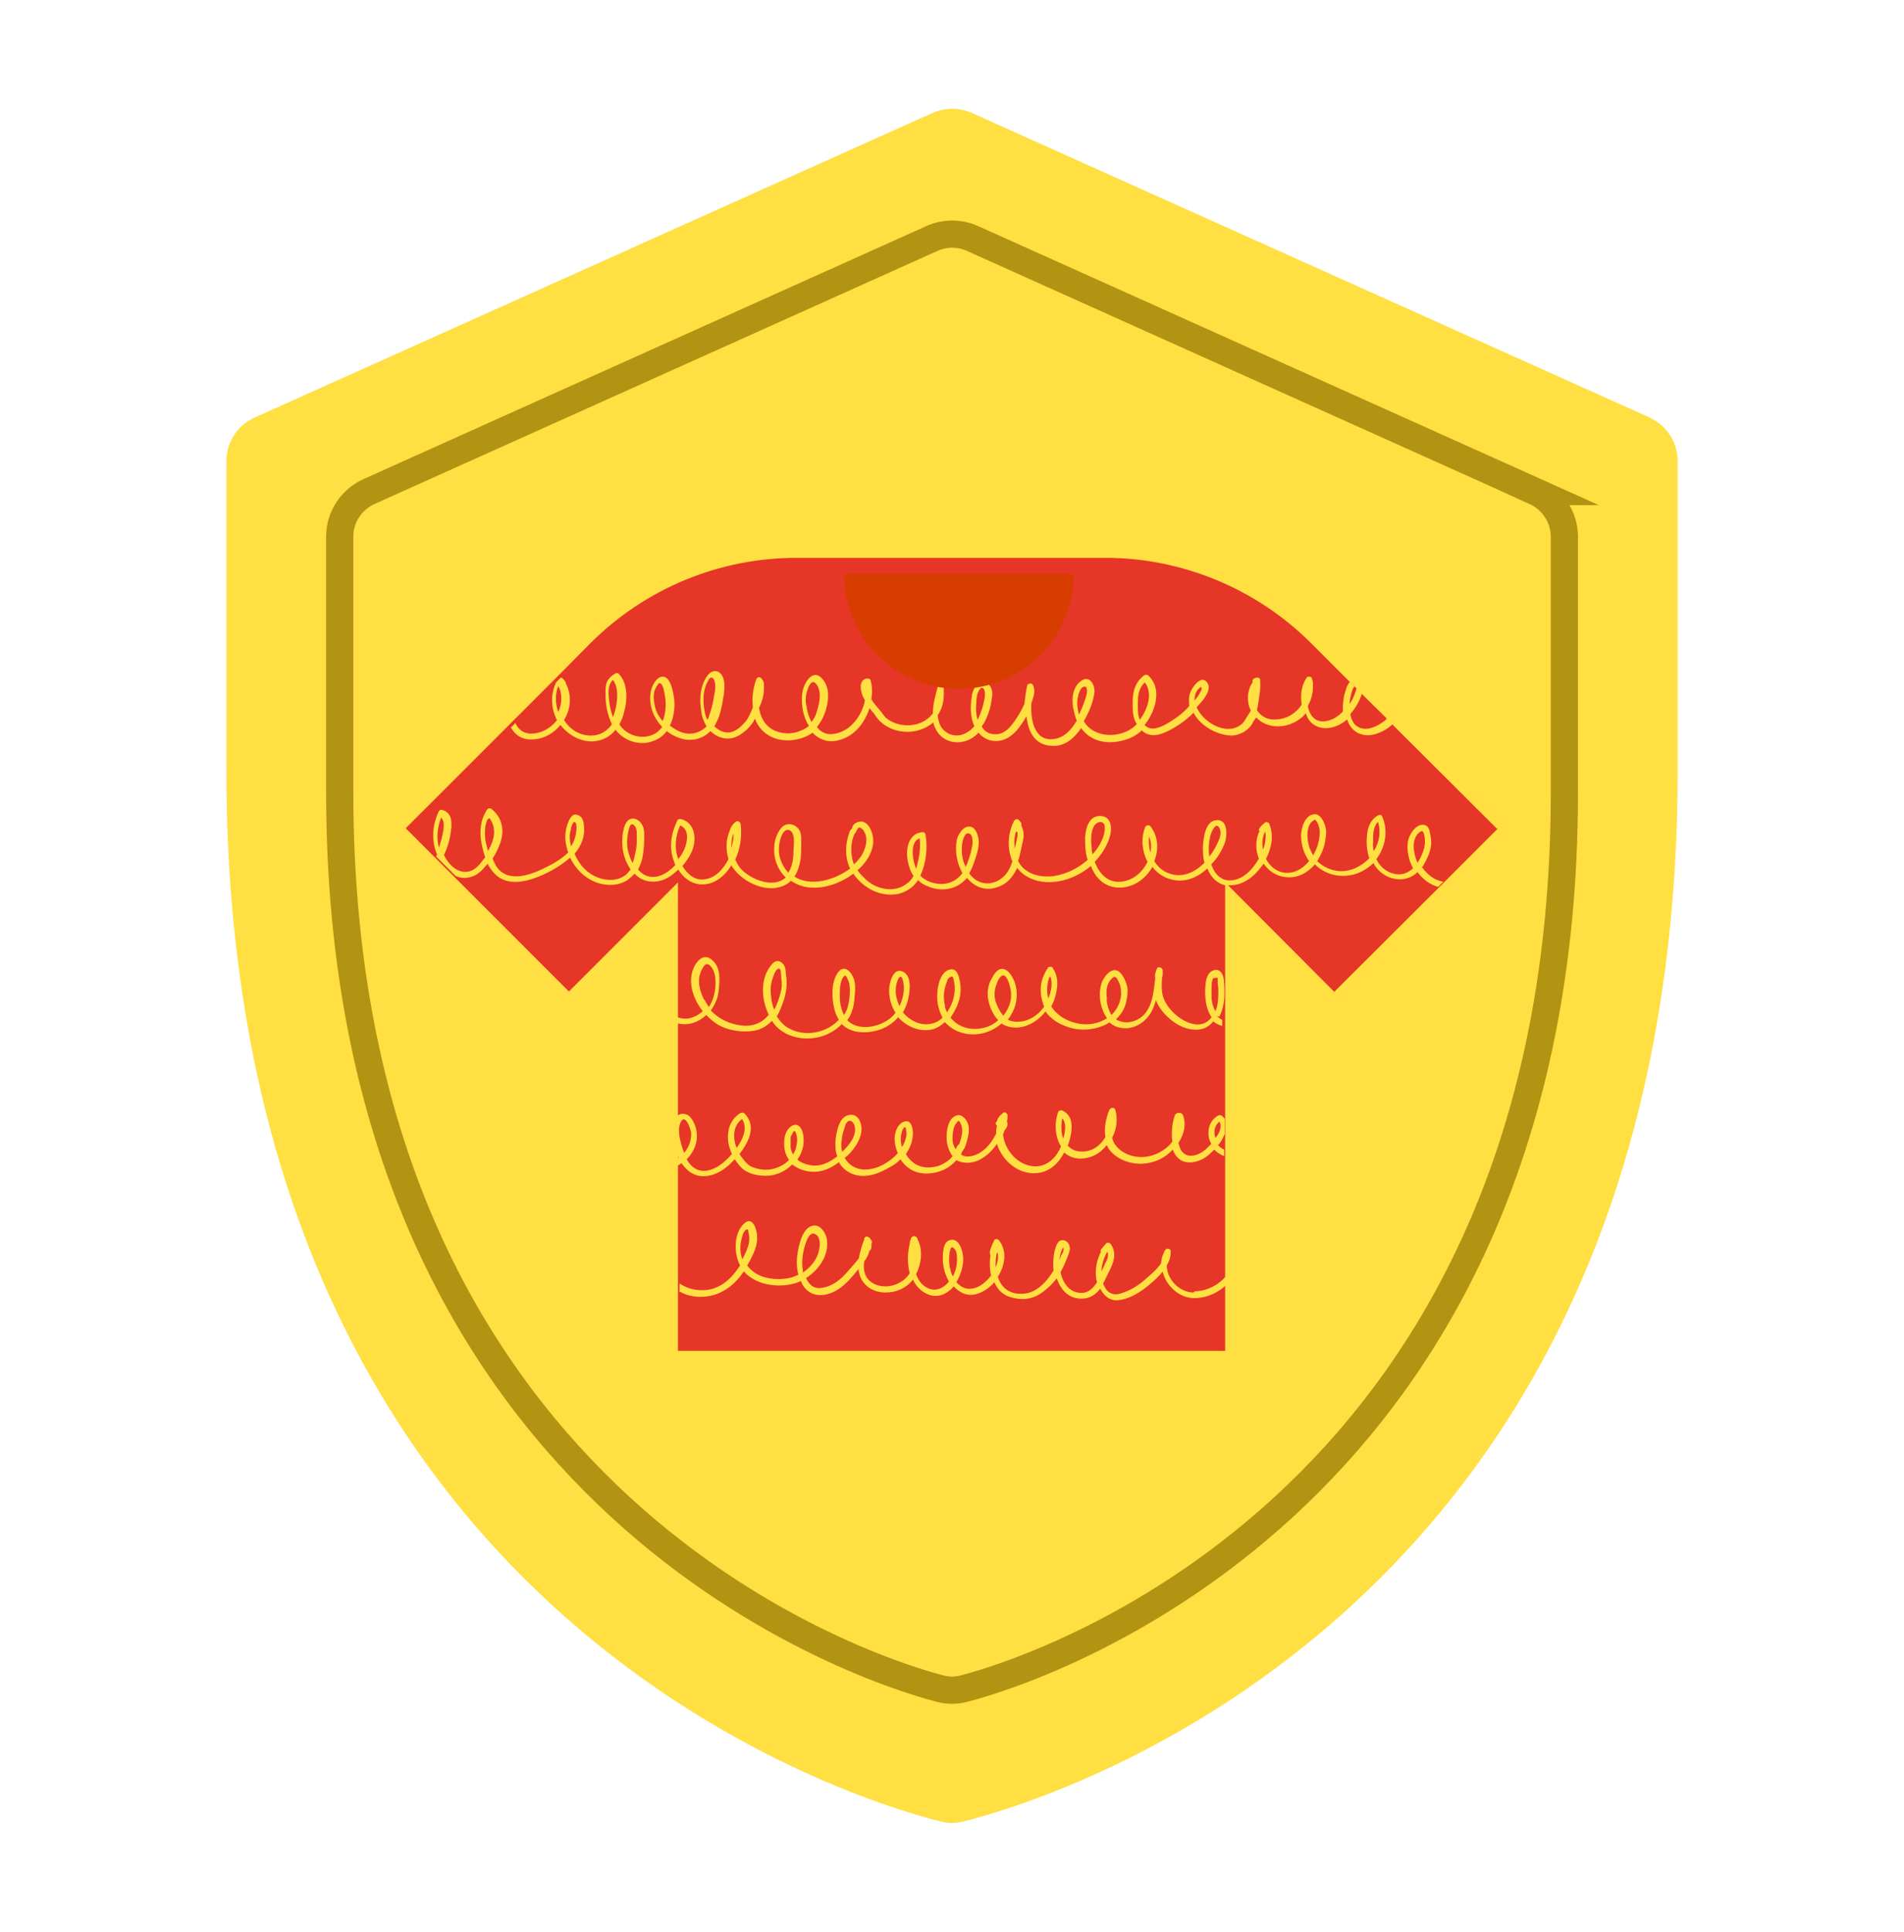 <svg width="70" height="71" viewBox="0 0 70 71" fill="none" xmlns="http://www.w3.org/2000/svg">
<path d="M60.636 15.345C61.275 15.629 61.678 16.256 61.678 16.954V28.349C61.678 59.173 38.829 66.083 35.421 66.947C35.137 67.018 34.853 67.018 34.581 66.947C31.173 66.083 8.324 59.173 8.324 28.349V16.954C8.324 16.256 8.727 15.629 9.366 15.345L34.285 4.151C34.746 3.95 35.267 3.95 35.729 4.151L60.648 15.345H60.636Z" fill="#FFDF42"/>
<path d="M56.437 18.066C57.087 18.361 57.514 19.012 57.514 19.722V29.129C57.514 54.865 38.64 61.231 35.457 62.059C35.15 62.142 34.854 62.142 34.546 62.059C31.363 61.231 12.49 54.865 12.49 29.129V19.722C12.49 19 12.916 18.361 13.567 18.066L34.262 8.765C34.736 8.552 35.28 8.552 35.753 8.765L56.449 18.066H56.437Z" stroke="#B29312" stroke-miterlimit="10"/>
<path d="M55.064 30.454L54.177 31.342L53.893 31.626L52.852 32.667L49.053 36.453L45.208 32.596L45.172 32.56L45.042 32.43V49.647H24.926V32.43L20.915 36.441L14.916 30.442L15.117 30.241L18.667 26.692L18.833 26.526L18.868 26.49L19.318 26.041L20.335 25.023L20.406 24.952L20.442 24.917L20.501 24.857L21.72 23.627C23.731 21.627 26.441 20.503 29.281 20.503H40.64C43.468 20.503 46.19 21.639 48.189 23.627L49.609 25.047L49.633 25.07L49.787 25.212L49.834 25.26L50.059 25.496L50.958 26.384L50.994 26.419L51.124 26.549L51.148 26.585L55.029 30.454H55.064Z" fill="#E63628"/>
<path d="M51.027 26.432L51.004 26.396L50.921 26.479C50.684 26.668 50.294 26.881 49.974 26.739C49.761 26.645 49.678 26.444 49.643 26.242C49.844 26.018 49.998 25.745 50.069 25.485L49.868 25.284C49.868 25.343 49.844 25.414 49.832 25.438C49.785 25.58 49.714 25.734 49.619 25.876C49.619 25.71 49.666 25.532 49.714 25.378C49.714 25.355 49.749 25.272 49.808 25.225L49.655 25.083L49.631 25.059C49.501 25.189 49.465 25.426 49.418 25.556C49.382 25.757 49.359 25.958 49.371 26.148C49.229 26.302 49.051 26.42 48.862 26.479C48.389 26.621 48.152 26.325 48.081 25.947C48.211 25.722 48.282 25.45 48.27 25.177V25.13C48.27 25.047 48.246 24.988 48.235 24.953C48.235 24.893 48.175 24.87 48.14 24.87C48.105 24.87 48.045 24.87 48.033 24.917C47.832 25.213 47.809 25.568 47.856 25.899C47.655 26.207 47.312 26.432 46.898 26.444C46.59 26.467 46.342 26.313 46.211 26.1C46.211 26.041 46.247 25.97 46.247 25.911C46.294 25.615 46.353 25.319 46.33 25.024C46.33 25.024 46.33 25 46.33 24.988C46.33 24.941 46.282 24.905 46.235 24.905C46.117 24.905 46.01 24.976 46.057 25.071C45.833 25.39 45.833 25.805 45.986 26.124C45.951 26.183 45.927 26.219 45.88 26.29C45.785 26.42 45.75 26.55 45.596 26.657C45.04 27.035 44.247 26.538 44.01 26.029C44.01 26.029 44.01 26.006 43.987 25.994C44.01 25.994 44.022 25.958 44.034 25.947C44.2 25.769 44.555 25.39 44.401 25.118C44.188 24.751 43.833 25.248 43.762 25.45C43.703 25.615 43.703 25.793 43.726 25.947C43.561 26.136 43.36 26.313 43.147 26.444C42.898 26.609 42.401 26.941 42.117 26.68C42.117 26.68 42.082 26.657 42.082 26.645C42.224 26.467 42.342 26.254 42.413 26.053C42.567 25.627 42.567 25.166 42.224 24.834C42.188 24.799 42.129 24.787 42.082 24.811C41.762 25.035 41.656 25.367 41.644 25.722C41.644 26.029 41.62 26.349 41.798 26.621C41.774 26.621 41.762 26.657 41.75 26.657C41.242 27.154 40.212 27.154 39.845 26.503C40.035 26.183 40.188 25.816 40.236 25.461C40.271 25.213 40.07 24.787 39.751 25.024C39.431 25.248 39.396 25.674 39.455 26.018C39.49 26.183 39.526 26.337 39.585 26.491C39.585 26.491 39.585 26.515 39.561 26.526C39.396 26.799 39.159 27.082 38.804 27.153C38.035 27.295 37.881 26.491 37.917 25.84C37.999 25.627 38.082 25.39 37.976 25.177C37.928 25.083 37.786 25.118 37.763 25.201C37.727 25.367 37.692 25.591 37.668 25.816C37.668 25.816 37.668 25.84 37.668 25.852C37.597 26.029 37.502 26.195 37.396 26.361C37.218 26.633 36.982 26.988 36.603 26.988C36.355 26.988 36.189 26.881 36.094 26.704C36.307 26.396 36.426 26.006 36.461 25.686C36.497 25.532 36.497 25.319 36.378 25.189C36.343 25.118 36.272 25.083 36.154 25.071C35.988 25.047 35.881 25.166 35.822 25.296C35.763 25.402 35.728 25.532 35.728 25.615C35.668 25.935 35.668 26.361 35.822 26.692C35.728 26.799 35.621 26.893 35.491 26.952C35.124 27.142 34.698 26.976 34.544 26.609C34.509 26.503 34.485 26.396 34.473 26.29C34.639 26.053 34.71 25.757 34.698 25.461V25.319V25.284C34.698 25.26 34.698 25.248 34.675 25.237V25.213C34.651 25.154 34.615 25.13 34.568 25.13C34.568 25.13 34.473 25.154 34.473 25.213C34.473 25.213 34.473 25.237 34.473 25.248C34.391 25.556 34.296 25.887 34.296 26.219C34.189 26.361 34.059 26.467 33.882 26.55C33.444 26.751 32.876 26.668 32.533 26.349C32.533 26.349 32.533 26.325 32.509 26.313C32.379 26.124 32.213 25.958 32.083 25.781C32.083 25.757 32.048 25.733 32.036 25.698C32.071 25.461 32.071 25.237 32.012 25.024C32.012 24.964 31.941 24.929 31.894 24.941H31.835C31.562 25.035 31.634 25.402 31.728 25.603C31.752 25.651 31.776 25.698 31.799 25.745C31.716 26.16 31.48 26.55 31.137 26.787C30.876 26.952 30.486 27.082 30.202 26.881C30.131 26.834 30.083 26.787 30.036 26.716C30.154 26.574 30.249 26.408 30.32 26.219C30.462 25.828 30.545 25.296 30.225 24.941C29.906 24.574 29.598 25.047 29.527 25.331C29.421 25.733 29.492 26.29 29.74 26.68C29.444 26.917 29.018 27.023 28.628 26.905C28.178 26.787 27.965 26.408 27.906 26.018C27.906 25.994 27.906 25.982 27.93 25.97C28.024 25.769 28.072 25.58 28.084 25.367C28.084 25.177 28.119 25.071 27.989 24.929C27.953 24.893 27.93 24.893 27.894 24.893C27.859 24.893 27.811 24.929 27.8 24.976C27.693 25.272 27.634 25.651 27.681 25.994C27.599 26.195 27.527 26.384 27.386 26.55C27.244 26.704 27.066 26.881 26.829 26.917C26.616 26.952 26.403 26.834 26.261 26.692C26.297 26.657 26.309 26.597 26.332 26.562C26.498 26.254 26.545 25.911 26.605 25.568C26.64 25.319 26.699 24.811 26.38 24.68C26.084 24.586 25.907 24.964 25.835 25.166C25.705 25.52 25.741 25.911 25.8 26.266C25.835 26.42 25.895 26.562 25.977 26.692C25.942 26.739 25.883 26.787 25.824 26.822C25.575 26.988 25.256 27.012 24.972 26.881C24.853 26.822 24.735 26.751 24.628 26.668C24.794 26.325 24.83 25.923 24.77 25.58C24.735 25.379 24.64 24.846 24.345 24.87C24.096 24.893 23.942 25.272 23.919 25.461C23.848 25.923 24.025 26.384 24.345 26.716C24.297 26.787 24.238 26.846 24.167 26.905C23.729 27.236 23.043 27.071 22.771 26.621C22.842 26.491 22.901 26.361 22.936 26.207C23.067 25.757 23.102 25.13 22.747 24.763C22.712 24.728 22.652 24.728 22.605 24.763C22.487 24.834 22.38 24.929 22.321 25.047C22.25 25.201 22.262 25.379 22.262 25.544C22.262 25.911 22.333 26.266 22.487 26.597C22.487 26.597 22.487 26.621 22.487 26.633C22.321 26.869 22.061 27.035 21.73 27.035C21.292 27.035 20.949 26.799 20.736 26.467C20.984 26.065 21.031 25.556 20.807 25.13C20.807 25.059 20.736 24.988 20.688 24.941C20.665 24.917 20.653 24.905 20.617 24.905L20.558 24.964L20.523 25L20.452 25.071C20.239 25.497 20.25 25.982 20.452 26.42C20.452 26.444 20.475 26.455 20.487 26.455C20.262 26.751 19.931 26.952 19.541 26.964C19.233 26.964 19.055 26.81 18.949 26.574L18.783 26.739C18.937 27.012 19.186 27.189 19.541 27.177C19.978 27.177 20.357 26.952 20.605 26.645C20.889 27.012 21.339 27.272 21.812 27.248C22.155 27.224 22.439 27.071 22.629 26.822C22.948 27.236 23.528 27.437 24.049 27.224C24.25 27.142 24.404 27.023 24.51 26.869C24.546 26.905 24.605 26.929 24.64 26.964C24.936 27.142 25.256 27.248 25.599 27.165C25.812 27.118 25.977 27.012 26.119 26.869C26.415 27.165 26.877 27.26 27.267 26.964C27.409 26.869 27.551 26.739 27.646 26.597C27.693 26.538 27.729 26.479 27.752 26.408C27.871 26.727 28.107 27 28.474 27.13C28.829 27.26 29.231 27.224 29.575 27.094C29.681 27.047 29.788 27 29.87 26.929C30.083 27.153 30.379 27.295 30.758 27.224C31.373 27.106 31.787 26.597 31.965 26.029C32.036 26.112 32.107 26.195 32.166 26.266C32.166 26.266 32.166 26.302 32.19 26.313C32.556 26.858 33.337 27.047 33.953 26.775C34.095 26.716 34.213 26.633 34.319 26.55C34.319 26.621 34.355 26.704 34.391 26.775C34.556 27.13 34.923 27.331 35.337 27.272C35.597 27.236 35.81 27.106 35.976 26.929C36.071 27.047 36.213 27.154 36.378 27.201C36.875 27.343 37.266 27.035 37.526 26.657C37.597 26.562 37.668 26.444 37.739 26.325C37.798 26.881 38.035 27.402 38.698 27.414C39.159 27.438 39.502 27.118 39.739 26.775C39.739 26.775 39.739 26.775 39.739 26.751C39.834 26.869 39.928 26.988 40.07 27.071C40.496 27.355 41.052 27.319 41.514 27.142C41.679 27.071 41.845 26.976 41.975 26.846C42.295 27.142 42.685 27.012 43.052 26.81C43.36 26.645 43.632 26.444 43.88 26.195C44.105 26.633 44.638 26.964 45.135 27.023C45.347 27.059 45.549 27 45.726 26.905C45.821 26.846 45.904 26.775 45.975 26.692C46.046 26.609 46.069 26.515 46.129 26.444C46.152 26.408 46.164 26.396 46.188 26.372C46.353 26.55 46.59 26.668 46.874 26.692C47.335 26.727 47.738 26.526 48.01 26.219C48.105 26.538 48.353 26.751 48.72 26.763C49.016 26.763 49.288 26.645 49.524 26.444C49.548 26.491 49.56 26.538 49.584 26.585C49.761 26.952 50.14 27.094 50.542 26.988C50.826 26.905 51.039 26.775 51.228 26.585L51.098 26.455L51.027 26.432ZM20.523 25.213C20.688 25.509 20.665 25.864 20.523 26.171C20.416 25.864 20.404 25.509 20.523 25.213ZM22.534 26.361C22.463 26.16 22.416 25.958 22.392 25.745C22.369 25.485 22.333 25.189 22.534 24.988C22.759 25.284 22.7 25.769 22.617 26.112C22.593 26.195 22.57 26.278 22.534 26.349V26.361ZM24.356 26.491C24.203 26.325 24.096 26.112 24.061 25.876C24.025 25.686 24.013 25.485 24.096 25.308C24.12 25.272 24.132 25.225 24.167 25.189C24.214 25.118 24.226 25.083 24.297 25.13C24.392 25.201 24.416 25.438 24.439 25.532C24.498 25.828 24.486 26.195 24.368 26.491H24.356ZM26.013 26.467C25.918 26.302 25.895 26.1 25.871 25.911C25.847 25.615 25.871 25.308 26.025 25.035C26.049 25 26.072 24.929 26.108 24.917C26.261 24.846 26.285 25.106 26.297 25.166C26.297 25.284 26.297 25.39 26.261 25.52C26.226 25.757 26.179 26.006 26.096 26.23C26.072 26.313 26.049 26.396 26.001 26.467H26.013ZM29.646 25.958C29.61 25.769 29.61 25.568 29.681 25.378C29.717 25.248 29.835 24.941 30.001 25.13C30.249 25.426 30.107 25.935 30.001 26.242C29.965 26.349 29.906 26.444 29.835 26.538C29.74 26.361 29.669 26.148 29.657 25.97L29.646 25.958ZM35.893 25.864C35.893 25.698 35.917 25.461 36.023 25.331C36.094 25.237 36.165 25.284 36.189 25.367C36.224 25.473 36.213 25.603 36.189 25.71C36.142 25.947 36.071 26.207 35.941 26.455C35.881 26.254 35.87 26.029 35.893 25.864ZM39.632 25.639C39.632 25.532 39.715 25.26 39.857 25.237C39.928 25.237 39.94 25.237 39.952 25.319C39.987 25.414 39.952 25.52 39.928 25.603C39.857 25.828 39.774 26.053 39.668 26.266C39.609 26.053 39.585 25.84 39.62 25.639H39.632ZM41.833 25.84C41.833 25.556 41.869 25.272 42.093 25.083C42.389 25.485 42.2 26.053 41.904 26.455C41.821 26.266 41.833 26.053 41.833 25.84ZM44.093 25.284C44.164 25.237 44.176 25.237 44.176 25.319C44.176 25.367 44.141 25.414 44.117 25.461C44.07 25.556 43.999 25.651 43.916 25.745C43.916 25.58 43.963 25.39 44.093 25.296V25.284Z" fill="#FFDF42"/>
<path d="M52.246 31.922C52.376 31.756 52.471 31.555 52.542 31.366C52.636 31.117 52.636 30.893 52.577 30.632C52.554 30.514 52.53 30.372 52.388 30.325C52.069 30.23 51.796 30.692 51.761 30.928C51.714 31.248 51.785 31.614 51.95 31.91C51.891 31.97 51.82 32.017 51.737 32.064C51.441 32.206 51.098 32.123 50.85 31.91C50.743 31.816 50.66 31.697 50.601 31.579C50.933 31.129 51.051 30.538 50.814 30.005C50.791 29.946 50.72 29.934 50.66 29.97C50.294 30.183 50.246 30.585 50.246 30.964C50.246 31.165 50.282 31.366 50.341 31.544C50.057 31.839 49.655 32.041 49.241 32.017C48.921 31.993 48.637 31.851 48.424 31.65C48.59 31.39 48.708 31.094 48.732 30.822C48.767 30.644 48.767 30.455 48.696 30.289C48.649 30.147 48.519 29.922 48.341 29.922C47.974 29.946 47.844 30.408 47.833 30.692C47.833 31.058 47.939 31.378 48.128 31.65C48.01 31.792 47.868 31.91 47.702 31.993C47.194 32.23 46.744 31.958 46.543 31.567C46.744 31.177 46.839 30.739 46.673 30.301C46.673 30.266 46.637 30.242 46.614 30.23C46.578 30.206 46.519 30.206 46.483 30.254C46.413 30.313 46.353 30.36 46.306 30.443C46.271 30.479 46.271 30.514 46.306 30.538C46.152 30.857 46.152 31.236 46.282 31.555C46.105 31.863 45.845 32.194 45.478 32.313C44.981 32.478 44.673 32.182 44.531 31.768C44.756 31.544 44.922 31.26 45.028 30.987C45.123 30.727 45.158 30.076 44.697 30.147C44.306 30.195 44.247 30.81 44.224 31.106C44.224 31.295 44.224 31.508 44.283 31.709C43.975 32.017 43.584 32.23 43.147 32.147C42.839 32.088 42.591 31.91 42.437 31.65C42.602 31.236 42.591 30.763 42.307 30.384C42.248 30.301 42.141 30.313 42.094 30.419C41.94 30.822 41.987 31.295 42.188 31.674C42.035 32.005 41.751 32.277 41.395 32.372C40.792 32.538 40.425 32.147 40.248 31.674C40.496 31.413 40.685 31.117 40.792 30.786C40.887 30.502 40.887 30.029 40.496 29.993C40.047 29.946 39.916 30.419 39.893 30.774C39.893 31.023 39.893 31.319 39.987 31.603C39.644 31.91 39.206 32.123 38.769 32.194C38.319 32.265 37.775 32.159 37.503 31.768C37.479 31.733 37.455 31.686 37.432 31.65C37.432 31.626 37.432 31.614 37.455 31.579C37.514 31.342 37.574 31.082 37.621 30.834C37.656 30.668 37.621 30.502 37.55 30.337C37.55 30.313 37.55 30.289 37.55 30.254C37.514 30.206 37.491 30.171 37.455 30.135C37.455 30.135 37.432 30.135 37.432 30.112H37.349C37.349 30.112 37.313 30.135 37.301 30.147C37.278 30.171 37.266 30.183 37.266 30.206C37.041 30.656 37.029 31.2 37.219 31.662C37.183 31.792 37.124 31.91 37.053 32.029C36.899 32.277 36.615 32.467 36.307 32.467C36.012 32.467 35.799 32.324 35.633 32.1C35.739 31.922 35.81 31.709 35.882 31.484C35.953 31.271 36 31.058 35.976 30.845C35.953 30.68 35.87 30.419 35.68 30.384C35.526 30.348 35.385 30.467 35.313 30.585C35.172 30.751 35.148 30.976 35.148 31.2C35.148 31.496 35.231 31.828 35.385 32.088C35.219 32.313 34.97 32.478 34.627 32.49C34.343 32.49 34.036 32.395 33.834 32.182C34.059 31.721 34.107 31.129 34.024 30.668C34.024 30.621 33.965 30.573 33.917 30.585C33.42 30.621 33.302 31.153 33.361 31.567C33.397 31.792 33.456 32.005 33.586 32.194C33.527 32.301 33.444 32.407 33.337 32.478C32.852 32.857 32.13 32.668 31.752 32.242C31.657 32.159 31.586 32.076 31.527 31.981C31.574 31.946 31.622 31.887 31.669 31.851C31.906 31.603 32.095 31.271 32.107 30.916C32.107 30.668 31.977 30.23 31.681 30.195C31.563 30.195 31.444 30.23 31.373 30.325C31.338 30.36 31.338 30.419 31.326 30.443C31.29 30.502 31.243 30.502 31.231 30.585C31.101 30.928 31.066 31.319 31.16 31.674C31.184 31.756 31.208 31.839 31.255 31.922C30.663 32.36 29.788 32.597 29.208 32.218C29.326 32.041 29.397 31.804 29.433 31.591C29.456 31.413 29.456 31.224 29.456 31.047C29.456 30.881 29.48 30.68 29.397 30.526C29.255 30.277 28.924 30.195 28.723 30.431C28.533 30.656 28.451 30.964 28.462 31.259C28.462 31.638 28.628 32.005 28.888 32.253C28.451 32.644 27.705 32.36 27.326 32.017C27.196 31.91 27.102 31.756 27.031 31.591C27.22 31.189 27.279 30.751 27.232 30.301C27.232 30.206 27.102 30.135 27.031 30.218C26.983 30.254 26.853 30.396 26.841 30.502C26.688 30.822 26.676 31.224 26.782 31.579C26.593 31.946 26.285 32.301 25.847 32.324C25.504 32.348 25.256 32.1 25.09 31.828C25.126 31.792 25.149 31.745 25.185 31.709C25.41 31.413 25.563 31.106 25.528 30.727C25.504 30.431 25.339 30.171 25.019 30.1C24.984 30.1 24.924 30.1 24.901 30.159C24.664 30.644 24.581 31.189 24.794 31.697C24.794 31.733 24.818 31.756 24.83 31.792C24.534 32.1 24.155 32.336 23.753 32.182C23.635 32.135 23.54 32.052 23.457 31.958C23.552 31.792 23.611 31.603 23.635 31.425C23.67 31.236 23.682 31.047 23.682 30.857C23.682 30.668 23.706 30.467 23.599 30.301C23.481 30.088 23.197 29.993 23.043 30.206C22.901 30.396 22.877 30.739 22.877 30.964C22.877 31.319 22.984 31.662 23.185 31.958C23.15 32.005 23.102 32.052 23.067 32.1C22.854 32.313 22.546 32.372 22.25 32.324C21.718 32.242 21.316 31.851 21.126 31.378C21.363 31.094 21.517 30.751 21.469 30.36C21.469 30.254 21.434 30.124 21.375 30.041C21.292 29.958 21.15 29.899 21.055 29.97C20.937 30.064 20.866 30.266 20.83 30.396C20.783 30.573 20.771 30.763 20.795 30.952C20.819 31.082 20.842 31.212 20.89 31.331C20.688 31.532 20.428 31.697 20.168 31.828C19.612 32.123 18.677 32.514 18.239 31.828C18.192 31.733 18.144 31.65 18.109 31.555C18.203 31.413 18.274 31.271 18.334 31.129C18.558 30.632 18.523 30.112 18.085 29.745C18.061 29.709 18.026 29.709 17.991 29.709C17.955 29.709 17.919 29.733 17.908 29.757C17.884 29.792 17.872 29.804 17.86 29.84L17.837 29.875C17.671 30.183 17.636 30.526 17.683 30.881C17.718 31.082 17.766 31.307 17.837 31.508C17.837 31.532 17.801 31.544 17.789 31.567C17.659 31.745 17.505 31.946 17.281 32.017C16.855 32.147 16.5 31.792 16.322 31.425C16.464 31.129 16.547 30.822 16.582 30.514C16.618 30.206 16.618 29.875 16.263 29.769C16.216 29.745 16.157 29.769 16.133 29.816C15.896 30.313 15.849 30.881 16.062 31.39C16.062 31.39 16.062 31.413 16.062 31.425C16.062 31.449 16.038 31.461 16.026 31.473L16.748 32.194C16.902 32.265 17.079 32.289 17.269 32.242C17.553 32.182 17.718 31.993 17.896 31.78C17.919 31.78 17.931 31.745 17.931 31.745C17.967 31.839 18.026 31.91 18.085 31.993C18.618 32.715 19.576 32.36 20.239 32.017C20.475 31.887 20.736 31.721 20.96 31.52C21.174 31.97 21.564 32.348 22.073 32.478C22.404 32.561 22.771 32.538 23.067 32.348C23.161 32.277 23.256 32.194 23.327 32.111C23.552 32.348 23.86 32.455 24.215 32.384C24.487 32.336 24.735 32.159 24.936 31.958C25.114 32.242 25.374 32.467 25.729 32.502C26.238 32.549 26.64 32.206 26.889 31.804C26.924 31.875 26.983 31.946 27.031 32.005C27.457 32.502 28.297 32.857 28.912 32.502C28.971 32.467 29.03 32.419 29.078 32.372C29.22 32.467 29.373 32.538 29.551 32.585C30.178 32.727 30.864 32.49 31.373 32.111C31.74 32.656 32.414 32.999 33.065 32.845C33.361 32.762 33.598 32.585 33.752 32.348C33.846 32.443 33.965 32.526 34.107 32.573C34.473 32.739 34.935 32.727 35.266 32.514C35.385 32.443 35.479 32.348 35.55 32.265C35.822 32.597 36.225 32.774 36.698 32.597C37.041 32.478 37.254 32.206 37.396 31.898C37.633 32.218 38.035 32.395 38.449 32.419C39.029 32.455 39.644 32.218 40.106 31.828C40.271 32.254 40.579 32.585 41.076 32.62C41.632 32.656 42.105 32.325 42.366 31.863C42.543 32.088 42.78 32.253 43.064 32.324C43.561 32.455 44.022 32.254 44.389 31.922C44.508 32.218 44.721 32.467 45.052 32.538C45.052 32.538 45.06 32.538 45.075 32.538C45.075 32.538 45.111 32.538 45.135 32.538H45.217C45.703 32.538 46.093 32.23 46.365 31.863C46.401 31.828 46.424 31.78 46.46 31.745C46.614 31.97 46.85 32.159 47.146 32.218C47.631 32.325 48.045 32.111 48.341 31.768C48.649 32.076 49.11 32.254 49.619 32.171C49.962 32.123 50.258 31.946 50.495 31.721C50.542 31.816 50.601 31.898 50.684 31.981C50.944 32.254 51.37 32.395 51.737 32.277C51.891 32.23 52.009 32.159 52.116 32.052C52.305 32.313 52.566 32.514 52.873 32.597L53.062 32.407C52.755 32.36 52.483 32.159 52.293 31.887L52.246 31.922ZM16.133 31.141C16.038 30.774 16.085 30.396 16.216 30.053C16.405 30.206 16.275 30.621 16.239 30.822C16.204 30.916 16.18 31.035 16.145 31.129L16.133 31.141ZM17.943 31.283C17.908 31.153 17.872 31.023 17.849 30.905C17.813 30.632 17.813 30.372 17.919 30.124C17.943 30.1 17.967 30.088 17.991 30.064C18.215 30.36 18.215 30.727 18.038 31.094C18.002 31.153 17.967 31.224 17.943 31.283ZM20.984 30.455C21.008 30.384 21.079 30.124 21.162 30.242C21.209 30.313 21.197 30.479 21.185 30.561C21.162 30.774 21.091 30.952 20.996 31.106C20.937 30.893 20.925 30.668 20.996 30.455H20.984ZM23.256 31.721C23.221 31.638 23.173 31.555 23.15 31.473C23.055 31.224 23.031 30.952 23.079 30.68C23.102 30.561 23.149 30.147 23.327 30.348C23.433 30.467 23.41 30.656 23.41 30.798C23.41 30.964 23.41 31.118 23.374 31.271C23.339 31.425 23.315 31.579 23.256 31.721ZM24.936 31.579C24.782 31.165 24.83 30.727 25.007 30.337C25.398 30.49 25.256 31.07 25.09 31.354C25.055 31.425 24.995 31.496 24.936 31.579ZM26.889 31.177C26.889 30.987 26.889 30.798 26.971 30.632C26.971 30.81 26.936 30.999 26.889 31.177ZM28.983 32.076C28.912 31.993 28.841 31.91 28.782 31.792C28.675 31.591 28.616 31.366 28.64 31.141C28.64 30.976 28.746 30.467 28.983 30.502C29.255 30.538 29.184 31.082 29.172 31.259C29.172 31.544 29.137 31.828 28.983 32.076ZM31.326 31.52C31.279 31.259 31.29 30.94 31.397 30.692C31.421 30.632 31.468 30.597 31.492 30.526C31.539 30.431 31.586 30.36 31.693 30.467C31.764 30.514 31.787 30.609 31.823 30.68C31.906 30.952 31.799 31.236 31.657 31.473C31.586 31.567 31.503 31.674 31.397 31.768C31.361 31.686 31.338 31.603 31.326 31.52ZM33.728 31.745C33.728 31.804 33.692 31.863 33.681 31.934C33.539 31.591 33.444 30.94 33.811 30.81C33.846 31.117 33.811 31.437 33.728 31.745ZM35.373 31.011C35.396 30.893 35.456 30.585 35.621 30.632C35.799 30.68 35.763 31.035 35.728 31.165C35.68 31.39 35.609 31.65 35.503 31.863C35.373 31.603 35.337 31.307 35.373 31.011ZM37.313 31.189C37.278 30.987 37.29 30.763 37.349 30.573H37.408C37.408 30.573 37.408 30.668 37.408 30.715C37.384 30.881 37.337 31.035 37.313 31.189ZM40.141 31.212C40.106 30.952 40.082 30.573 40.236 30.337C40.331 30.206 40.532 30.147 40.603 30.313C40.638 30.443 40.603 30.609 40.567 30.739C40.484 30.976 40.342 31.212 40.165 31.401C40.165 31.342 40.141 31.283 40.129 31.212H40.141ZM42.295 31.331C42.236 31.141 42.224 30.94 42.248 30.739C42.318 30.928 42.342 31.129 42.295 31.331ZM44.496 30.727C44.531 30.573 44.721 30.135 44.851 30.479C44.922 30.644 44.827 30.845 44.756 30.999C44.685 31.153 44.59 31.319 44.46 31.484C44.425 31.236 44.437 30.987 44.496 30.727ZM46.436 31.224C46.389 30.999 46.401 30.774 46.519 30.561C46.554 30.786 46.519 31.011 46.436 31.224ZM48.282 31.437C48.223 31.342 48.187 31.259 48.14 31.153C48.045 30.845 47.986 30.266 48.353 30.124C48.59 30.396 48.531 30.774 48.436 31.094C48.4 31.2 48.341 31.319 48.282 31.437ZM50.483 31.011C50.483 30.739 50.459 30.419 50.66 30.206C50.779 30.573 50.708 30.964 50.507 31.283C50.483 31.189 50.483 31.106 50.471 31.011H50.483ZM52.009 31.378C51.95 31.153 51.95 30.857 52.116 30.656C52.199 30.573 52.305 30.479 52.341 30.62C52.4 30.786 52.4 30.987 52.364 31.153C52.317 31.331 52.234 31.532 52.116 31.709C52.069 31.614 52.033 31.496 52.009 31.39V31.378Z" fill="#FFDF42"/>
<path d="M44.827 37.365C45.052 36.951 45.028 36.466 44.993 36.004C44.969 35.791 44.839 35.566 44.59 35.673C44.318 35.791 44.318 36.17 44.306 36.418C44.306 36.761 44.354 37.117 44.543 37.389C44.519 37.424 44.496 37.436 44.472 37.471C44.082 37.874 43.443 37.531 43.123 37.199C42.958 37.034 42.804 36.821 42.745 36.572C42.697 36.371 42.709 36.158 42.721 35.945C42.756 35.85 42.745 35.732 42.745 35.661C42.745 35.566 42.579 35.495 42.532 35.602C42.496 35.697 42.437 35.85 42.472 35.945C42.413 36.418 42.389 36.939 42.058 37.294C41.833 37.531 41.431 37.661 41.112 37.507C41.076 37.507 41.052 37.471 41.029 37.46C41.23 37.282 41.372 37.034 41.419 36.75C41.455 36.584 41.478 36.347 41.419 36.182C41.372 36.028 41.277 35.815 41.135 35.708C40.863 35.507 40.555 35.933 40.496 36.146C40.366 36.548 40.449 37.069 40.697 37.424C40.39 37.625 39.987 37.696 39.609 37.613C39.218 37.531 38.852 37.318 38.65 36.986C38.698 36.892 38.745 36.809 38.769 36.714C38.887 36.347 38.946 35.933 38.709 35.59C38.709 35.554 38.674 35.543 38.639 35.531C38.603 35.531 38.544 35.531 38.52 35.566C38.52 35.566 38.52 35.566 38.52 35.59C38.461 35.661 38.426 35.732 38.39 35.815C38.224 36.146 38.224 36.537 38.355 36.904C38.355 36.939 38.378 36.963 38.39 36.998C38.295 37.116 38.201 37.235 38.094 37.306C37.846 37.507 37.503 37.602 37.195 37.531C37.148 37.531 37.1 37.495 37.053 37.471C37.089 37.424 37.136 37.377 37.16 37.318C37.373 36.986 37.432 36.584 37.337 36.205C37.29 35.992 37.041 35.484 36.722 35.637C36.592 35.708 36.497 35.898 36.426 36.028C36.331 36.217 36.296 36.442 36.319 36.655C36.355 36.939 36.485 37.282 36.698 37.495C36.556 37.625 36.39 37.72 36.201 37.767C35.716 37.897 35.231 37.767 34.947 37.401L35.006 37.306C35.231 36.963 35.373 36.548 35.302 36.146C35.278 35.992 35.243 35.779 35.124 35.673C35.006 35.578 34.828 35.637 34.722 35.744C34.462 36.016 34.426 36.548 34.474 36.892C34.509 37.069 34.568 37.247 34.651 37.401C34.438 37.625 34.107 37.696 33.799 37.613C33.562 37.542 33.361 37.4 33.196 37.211C33.29 37.045 33.361 36.868 33.397 36.679C33.456 36.407 33.527 35.85 33.184 35.708C32.829 35.543 32.687 36.146 32.687 36.395C32.687 36.691 32.77 36.986 32.923 37.223C32.568 37.72 31.598 37.968 31.148 37.495C31.231 37.389 31.291 37.27 31.326 37.14C31.397 36.974 31.409 36.773 31.421 36.596C31.444 36.395 31.456 36.182 31.397 35.992C31.302 35.72 31.042 35.424 30.805 35.744C30.545 36.111 30.581 36.702 30.675 37.093C30.711 37.235 30.77 37.365 30.841 37.483C30.794 37.519 30.746 37.578 30.699 37.613C30.237 37.992 29.551 38.087 29.019 37.803C28.829 37.708 28.675 37.542 28.557 37.353C28.593 37.294 28.64 37.223 28.664 37.152C28.853 36.738 28.971 36.312 28.9 35.862C28.877 35.673 28.9 35.507 28.735 35.377C28.569 35.259 28.451 35.342 28.344 35.484C27.942 35.98 27.989 36.726 28.261 37.294C28.06 37.554 27.764 37.72 27.338 37.696C26.853 37.661 26.439 37.46 26.131 37.14C26.297 36.915 26.415 36.631 26.427 36.347C26.463 35.98 26.498 35.543 26.167 35.271C25.859 35.01 25.587 35.342 25.481 35.626C25.291 36.123 25.481 36.714 25.836 37.164C25.729 37.27 25.587 37.353 25.433 37.401C25.268 37.46 25.055 37.448 24.877 37.377C24.877 37.377 24.877 37.377 24.854 37.377V37.602C24.854 37.602 24.854 37.602 24.877 37.602C25.291 37.72 25.67 37.578 25.966 37.306C26.096 37.448 26.25 37.566 26.392 37.661C26.77 37.874 27.279 37.957 27.705 37.886C27.965 37.85 28.202 37.708 28.38 37.519C28.403 37.542 28.415 37.566 28.427 37.59C28.9 38.24 29.906 38.323 30.569 37.933C30.711 37.85 30.841 37.755 30.947 37.637C31.078 37.767 31.243 37.862 31.444 37.909C31.847 37.992 32.332 37.909 32.675 37.684C32.805 37.602 32.923 37.507 33.018 37.389C33.278 37.673 33.657 37.874 34.047 37.862C34.331 37.862 34.544 37.744 34.734 37.566C34.828 37.661 34.935 37.755 35.053 37.826C35.621 38.158 36.355 38.039 36.828 37.613C36.828 37.613 36.864 37.637 36.864 37.649C37.432 37.945 38.071 37.649 38.437 37.176C38.627 37.448 38.922 37.637 39.254 37.744C39.751 37.921 40.354 37.85 40.792 37.578C40.958 37.732 41.171 37.803 41.443 37.791C41.881 37.755 42.259 37.424 42.401 37.034C42.437 36.939 42.472 36.856 42.496 36.761C42.602 37.045 42.827 37.306 43.064 37.495C43.289 37.673 43.549 37.803 43.833 37.838C44.153 37.874 44.401 37.791 44.602 37.542C44.697 37.613 44.803 37.673 44.934 37.708V37.483C44.862 37.448 44.791 37.389 44.732 37.341L44.827 37.365ZM25.883 36.738C25.753 36.466 25.658 36.182 25.717 35.862C25.741 35.803 25.753 35.744 25.776 35.685C25.812 35.614 25.895 35.436 25.989 35.436C26.155 35.436 26.262 35.732 26.285 35.85C26.344 36.217 26.285 36.679 26.061 37.01C26.001 36.927 25.954 36.844 25.895 36.738H25.883ZM28.462 37.105C28.368 36.868 28.332 36.608 28.332 36.371C28.332 36.241 28.356 36.099 28.403 35.969C28.427 35.886 28.51 35.626 28.616 35.602C28.735 35.566 28.711 35.874 28.723 35.957C28.758 36.146 28.747 36.312 28.699 36.489C28.64 36.714 28.569 36.915 28.462 37.117V37.105ZM30.876 36.442C30.876 36.3 30.912 35.98 31.03 35.886C31.078 35.85 31.078 35.839 31.125 35.91C31.16 35.969 31.196 36.051 31.22 36.123C31.267 36.371 31.243 36.691 31.184 36.939C31.16 37.069 31.101 37.199 31.03 37.306C30.888 37.045 30.864 36.738 30.876 36.454V36.442ZM33.077 36.998C32.983 36.797 32.912 36.56 32.935 36.324C32.935 36.241 33.006 35.91 33.101 35.898C33.207 35.898 33.231 36.229 33.231 36.288C33.231 36.525 33.172 36.773 33.065 36.986L33.077 36.998ZM34.746 36.974C34.663 36.679 34.698 36.347 34.817 36.075C34.817 36.04 34.84 36.004 34.852 35.98C34.876 35.945 34.959 35.874 35.018 35.898C35.053 35.921 35.065 36.052 35.077 36.087C35.112 36.253 35.112 36.418 35.077 36.584C35.041 36.809 34.947 37.01 34.817 37.211C34.781 37.14 34.758 37.069 34.734 36.986L34.746 36.974ZM36.887 37.33C36.745 37.164 36.651 36.963 36.592 36.773C36.556 36.62 36.556 36.477 36.592 36.312C36.627 36.194 36.698 35.957 36.816 35.874C37.029 35.708 37.171 36.371 37.171 36.501C37.195 36.797 37.077 37.093 36.887 37.33ZM38.544 36.714C38.473 36.454 38.485 36.17 38.579 35.921C38.579 35.921 38.615 35.898 38.615 35.886C38.71 36.134 38.65 36.442 38.532 36.714H38.544ZM40.697 36.714C40.662 36.477 40.662 36.158 40.875 35.969C40.934 35.91 40.97 35.874 41.041 35.933C41.076 35.969 41.1 36.028 41.123 36.075C41.206 36.229 41.218 36.371 41.218 36.548C41.194 36.856 41.064 37.105 40.863 37.306C40.757 37.14 40.697 36.915 40.686 36.726L40.697 36.714ZM44.685 37.164C44.602 37.022 44.555 36.868 44.543 36.691C44.543 36.572 44.543 36.454 44.543 36.336C44.543 36.241 44.543 36.004 44.614 35.945C44.65 35.945 44.661 35.945 44.685 35.945C44.744 35.91 44.78 35.945 44.768 35.98C44.768 36.016 44.768 36.075 44.768 36.111C44.768 36.205 44.791 36.276 44.791 36.371C44.791 36.631 44.791 36.927 44.685 37.164Z" fill="#FFDF42"/>
<path d="M45.03 41.684V41.128C45.03 41.128 44.971 41.045 44.935 41.022C44.9 40.986 44.84 40.974 44.793 40.998C44.462 41.175 44.367 41.554 44.462 41.886C44.486 41.933 44.497 41.98 44.533 42.039C44.355 42.229 44.178 42.406 43.906 42.465C43.539 42.536 43.385 42.3 43.326 42.004C43.527 41.696 43.622 41.329 43.492 40.986C43.468 40.951 43.432 40.903 43.373 40.903H43.302C43.302 40.903 43.208 40.939 43.196 40.986C43.101 41.235 43.054 41.613 43.101 41.956C42.841 42.312 42.367 42.536 41.941 42.525C41.575 42.525 41.196 42.359 40.983 42.051C40.947 41.98 40.9 41.897 40.888 41.815C41.054 41.507 41.101 41.128 41.007 40.797C40.971 40.679 40.829 40.702 40.782 40.797C40.663 41.093 40.581 41.459 40.64 41.791C40.462 42.099 40.143 42.347 39.741 42.323C39.528 42.323 39.374 42.229 39.255 42.11C39.255 42.075 39.291 42.039 39.291 42.016C39.409 41.625 39.528 41.034 39.066 40.821C38.995 40.785 38.924 40.821 38.901 40.88C38.758 41.27 38.782 41.779 39.007 42.134C38.841 42.536 38.51 42.88 38.037 42.868C37.421 42.844 36.924 42.264 36.877 41.684C36.901 41.649 36.913 41.625 36.913 41.59C36.936 41.519 36.948 41.542 36.972 41.495C36.995 41.459 37.007 41.448 37.019 41.412C37.055 41.341 37.043 41.27 37.019 41.211C37.043 41.14 37.043 41.081 37.043 41.022C37.043 40.986 37.043 40.951 37.007 40.927C37.007 40.927 37.007 40.903 36.984 40.903C36.948 40.88 36.889 40.868 36.853 40.927C36.747 41.01 36.676 41.093 36.652 41.211C36.652 41.211 36.629 41.235 36.617 41.247C36.593 41.294 36.617 41.341 36.652 41.377C36.629 41.471 36.617 41.554 36.629 41.661C36.605 41.696 36.593 41.72 36.581 41.743C36.416 42.063 36.144 42.371 35.777 42.477C35.599 42.525 35.445 42.513 35.327 42.43C35.351 42.394 35.362 42.347 35.386 42.3C35.41 42.264 35.422 42.264 35.445 42.217C35.493 42.146 35.516 42.051 35.54 41.968C35.599 41.767 35.647 41.542 35.599 41.341C35.564 41.199 35.41 40.974 35.232 40.986C34.795 41.033 34.759 41.767 34.83 42.075C34.865 42.217 34.925 42.371 35.019 42.489C35.019 42.513 34.996 42.524 34.984 42.536C34.877 42.666 34.712 42.761 34.558 42.832C34.262 42.939 33.895 42.95 33.623 42.761C33.493 42.678 33.386 42.56 33.304 42.418C33.493 42.146 33.599 41.815 33.552 41.519C33.517 41.306 33.434 41.128 33.185 41.247C32.984 41.353 32.901 41.613 32.889 41.826C32.889 42.004 32.925 42.205 33.008 42.382C32.866 42.548 32.688 42.678 32.487 42.797C32.12 42.998 31.612 43.092 31.257 42.797C31.174 42.726 31.103 42.643 31.055 42.56C31.221 42.43 31.351 42.276 31.446 42.134C31.588 41.921 31.694 41.672 31.671 41.424C31.647 41.223 31.552 40.998 31.328 40.974C30.831 40.939 30.748 41.637 30.712 41.968C30.712 42.146 30.712 42.335 30.783 42.501C30.488 42.726 30.144 42.903 29.766 42.82C29.6 42.785 29.434 42.726 29.316 42.619C29.352 42.572 29.363 42.525 29.399 42.489C29.505 42.288 29.564 42.063 29.541 41.838C29.541 41.672 29.47 41.353 29.257 41.341C29.044 41.341 28.89 41.578 28.855 41.767C28.807 41.98 28.819 42.264 28.914 42.465C28.937 42.524 28.973 42.572 29.008 42.631C28.843 42.808 28.606 42.927 28.358 42.974C28.109 43.021 27.837 42.974 27.6 42.868C27.435 42.773 27.293 42.572 27.186 42.418C27.529 41.968 27.825 41.389 27.375 40.927C27.34 40.892 27.281 40.892 27.233 40.903C26.736 41.187 26.666 41.815 26.867 42.312C26.867 42.347 26.902 42.383 26.914 42.406C26.654 42.714 26.275 43.033 25.873 43.033C25.577 43.033 25.376 42.844 25.246 42.607C25.435 42.418 25.577 42.169 25.612 41.897C25.648 41.602 25.577 41.306 25.388 41.069C25.269 40.927 25.056 40.892 24.914 40.998C24.914 40.998 24.914 40.998 24.891 40.998V42.418C24.891 42.418 24.891 42.453 24.914 42.465C24.914 42.501 24.938 42.525 24.95 42.548C24.95 42.548 24.926 42.548 24.914 42.572C24.914 42.572 24.914 42.572 24.891 42.572V42.844C24.891 42.844 24.891 42.844 24.914 42.844C24.95 42.808 25.009 42.797 25.056 42.749C25.092 42.808 25.151 42.868 25.198 42.927C25.743 43.518 26.535 43.152 26.973 42.643C26.997 42.643 27.009 42.607 27.009 42.607C27.091 42.714 27.174 42.844 27.269 42.927C27.458 43.116 27.778 43.199 28.038 43.211C28.452 43.246 28.855 43.081 29.127 42.797C29.387 43.01 29.766 43.104 30.085 43.057C30.357 43.021 30.618 42.891 30.842 42.714C30.937 42.891 31.091 43.033 31.292 43.128C31.848 43.365 32.369 43.104 32.83 42.832C32.925 42.773 33.02 42.702 33.102 42.607C33.197 42.761 33.339 42.891 33.469 42.974C33.872 43.223 34.416 43.152 34.806 42.939C34.937 42.856 35.055 42.761 35.161 42.643C35.28 42.702 35.422 42.737 35.552 42.737C35.67 42.737 35.777 42.714 35.895 42.678C36.203 42.56 36.475 42.312 36.652 42.039C36.842 42.655 37.433 43.175 38.108 43.116C38.593 43.081 38.924 42.749 39.125 42.359C39.267 42.489 39.457 42.572 39.693 42.584C40.119 42.584 40.451 42.394 40.687 42.087C40.711 42.122 40.734 42.181 40.758 42.217C41.007 42.572 41.456 42.761 41.894 42.773C42.367 42.773 42.805 42.596 43.113 42.252C43.243 42.572 43.48 42.797 43.929 42.702C44.225 42.643 44.438 42.465 44.639 42.252C44.734 42.347 44.864 42.442 45.006 42.489V42.252C44.923 42.217 44.84 42.158 44.781 42.087C44.781 42.087 44.805 42.051 44.817 42.051C44.888 41.956 44.959 41.85 45.006 41.72L45.03 41.684ZM25.151 42.371C25.115 42.264 25.068 42.146 25.044 42.051C24.985 41.826 24.914 41.519 25.009 41.282C25.175 40.856 25.411 41.507 25.411 41.672C25.411 41.945 25.317 42.181 25.151 42.371ZM27.281 41.128C27.506 41.459 27.305 41.886 27.08 42.193C26.938 41.826 26.938 41.377 27.281 41.128ZM29.269 42.193C29.233 42.288 29.198 42.359 29.162 42.43C29.103 42.335 29.067 42.252 29.067 42.134C29.067 42.028 29.067 41.909 29.067 41.803C29.067 41.767 29.103 41.708 29.127 41.672C29.162 41.59 29.209 41.507 29.257 41.637C29.328 41.815 29.316 42.004 29.257 42.193H29.269ZM30.949 41.909C30.949 41.755 30.996 41.613 31.044 41.471C31.067 41.4 31.079 41.306 31.138 41.247C31.257 41.116 31.387 41.247 31.422 41.389C31.505 41.743 31.221 42.087 30.961 42.335C30.925 42.193 30.925 42.051 30.937 41.909H30.949ZM33.162 42.158C33.126 42.063 33.126 41.98 33.114 41.886C33.114 41.803 33.15 41.424 33.292 41.424C33.292 41.424 33.327 41.613 33.327 41.649C33.327 41.755 33.292 41.874 33.256 41.98C33.221 42.039 33.209 42.099 33.162 42.146V42.158ZM35.185 42.134C35.185 42.134 35.15 42.205 35.138 42.24C35.055 42.122 35.019 41.98 35.019 41.838C35.019 41.672 35.043 41.483 35.114 41.341C35.138 41.306 35.209 41.199 35.244 41.199C35.291 41.199 35.351 41.365 35.362 41.424C35.398 41.566 35.362 41.72 35.327 41.862C35.303 41.909 35.291 41.992 35.268 42.039C35.244 42.075 35.209 42.087 35.185 42.134ZM39.09 41.85C39.007 41.625 39.007 41.341 39.054 41.105C39.22 41.282 39.161 41.602 39.09 41.85ZM44.687 41.826C44.604 41.613 44.651 41.365 44.829 41.223C44.947 41.389 44.829 41.649 44.687 41.826Z" fill="#FFDF42"/>
<path d="M43.881 47.505C43.372 47.505 42.887 47.02 42.899 46.499C42.982 46.369 43.029 46.227 43.041 46.074C43.041 46.05 43.041 46.038 43.041 46.026C43.041 46.026 43.041 45.991 43.041 45.979C43.041 45.931 42.994 45.896 42.946 45.896C42.911 45.896 42.875 45.896 42.852 45.931C42.816 45.967 42.792 46.014 42.792 46.038C42.721 46.168 42.698 46.298 42.686 46.428C42.556 46.63 42.367 46.795 42.213 46.925C41.917 47.209 41.574 47.434 41.195 47.541C40.994 47.6 40.816 47.576 40.675 47.399C40.627 47.328 40.58 47.245 40.556 47.174C40.592 47.115 40.615 47.056 40.651 46.985C40.84 46.582 41.136 46.156 40.84 45.73C40.816 45.695 40.793 45.683 40.745 45.671H40.698C40.698 45.671 40.663 45.695 40.663 45.707C40.592 45.778 40.532 45.861 40.473 45.931C40.473 45.967 40.45 45.979 40.473 46.014C40.331 46.298 40.26 46.618 40.296 46.937C40.296 46.996 40.319 47.067 40.331 47.127C40.166 47.387 39.953 47.576 39.621 47.505C39.278 47.446 39.065 47.115 38.994 46.772V46.748C39.089 46.582 39.172 46.393 39.243 46.204C39.302 46.038 39.385 45.896 39.29 45.718C39.231 45.624 39.124 45.553 39.006 45.588C38.864 45.624 38.805 45.849 38.769 45.991C38.722 46.215 38.71 46.464 38.734 46.701C38.45 47.162 38.048 47.564 37.539 47.553C37.172 47.553 36.852 47.387 36.711 46.996C36.711 46.973 36.687 46.949 36.687 46.925C36.947 46.511 37.042 45.991 36.722 45.577C36.699 45.553 36.675 45.541 36.639 45.541C36.604 45.541 36.557 45.541 36.545 45.6C36.486 45.73 36.415 45.861 36.391 46.026C36.391 46.062 36.391 46.097 36.415 46.121C36.379 46.369 36.379 46.63 36.438 46.878C36.344 47.008 36.225 47.115 36.119 47.198C35.894 47.363 35.61 47.434 35.362 47.292C35.279 47.245 35.22 47.186 35.16 47.127C35.326 46.843 35.433 46.499 35.409 46.192C35.385 45.931 35.243 45.482 34.924 45.577C34.663 45.648 34.663 46.062 34.663 46.275C34.663 46.559 34.746 46.855 34.888 47.103C34.687 47.351 34.391 47.493 34.084 47.328C33.871 47.221 33.752 47.032 33.681 46.831C33.871 46.452 33.942 45.943 33.74 45.565C33.74 45.517 33.705 45.47 33.658 45.446C33.599 45.411 33.528 45.446 33.492 45.505C33.492 45.505 33.492 45.505 33.492 45.529C33.468 45.577 33.445 45.648 33.445 45.718C33.362 46.05 33.35 46.44 33.445 46.795C33.255 47.103 32.889 47.28 32.557 47.28C32.214 47.28 31.859 47.115 31.776 46.724C31.753 46.606 31.753 46.488 31.776 46.358C31.871 46.239 31.93 46.109 31.966 45.967C32.037 45.931 32.048 45.825 32.037 45.718C32.06 45.683 32.072 45.636 32.037 45.588C32.013 45.553 32.001 45.541 31.977 45.505L31.954 45.482C31.954 45.482 31.895 45.446 31.859 45.446C31.824 45.446 31.788 45.482 31.776 45.505V45.541C31.694 45.766 31.611 46.014 31.575 46.251C31.54 46.286 31.516 46.334 31.48 46.369C31.315 46.559 31.149 46.76 30.983 46.925C30.747 47.15 30.475 47.316 30.155 47.34C29.895 47.363 29.729 47.186 29.635 46.973C30.096 46.677 30.475 46.156 30.404 45.577C30.368 45.281 30.108 44.938 29.812 45.068C29.481 45.21 29.363 45.778 29.315 46.109C29.28 46.346 29.291 46.606 29.351 46.855C29.268 46.89 29.185 46.914 29.114 46.949C28.7 47.056 28.191 47.032 27.812 46.819C27.67 46.736 27.564 46.63 27.469 46.511C27.505 46.452 27.528 46.405 27.564 46.346C27.765 45.967 27.919 45.612 27.789 45.174C27.753 45.056 27.682 44.902 27.54 44.878C27.41 44.878 27.28 45.044 27.209 45.151C26.984 45.529 26.996 46.097 27.209 46.511C26.913 46.973 26.523 47.34 25.99 47.411C25.671 47.446 25.304 47.387 25.008 47.186C25.008 47.186 25.008 47.186 24.984 47.186V47.481C24.984 47.481 24.984 47.481 25.008 47.481C25.304 47.647 25.671 47.694 25.99 47.647C26.57 47.576 27.02 47.209 27.351 46.724C27.398 46.783 27.446 46.843 27.517 46.89C27.978 47.269 28.735 47.328 29.28 47.15C29.327 47.127 29.386 47.115 29.445 47.079C29.481 47.186 29.54 47.292 29.623 47.375C29.919 47.683 30.333 47.635 30.676 47.47C31.043 47.28 31.303 46.961 31.563 46.642C31.563 46.724 31.599 46.807 31.611 46.878C31.753 47.304 32.167 47.517 32.581 47.505C32.948 47.505 33.326 47.34 33.563 47.032C33.669 47.257 33.847 47.458 34.096 47.564C34.474 47.73 34.817 47.564 35.066 47.28C35.291 47.529 35.598 47.671 35.965 47.541C36.178 47.47 36.391 47.316 36.557 47.127C36.663 47.375 36.852 47.588 37.136 47.671C37.527 47.789 37.87 47.777 38.225 47.564C38.462 47.411 38.675 47.209 38.852 46.985C38.994 47.411 39.302 47.742 39.775 47.73C40.071 47.73 40.284 47.576 40.45 47.363C40.568 47.6 40.769 47.789 41.029 47.789C41.479 47.789 41.976 47.47 42.319 47.162C42.461 47.044 42.615 46.902 42.745 46.736C42.864 47.233 43.301 47.659 43.81 47.706C44.248 47.742 44.721 47.564 45.076 47.233V46.902C44.78 47.245 44.343 47.458 43.928 47.458L43.881 47.505ZM27.256 45.565C27.28 45.458 27.327 45.269 27.422 45.198C27.505 45.162 27.505 45.198 27.517 45.292C27.552 45.411 27.552 45.517 27.54 45.648C27.505 45.861 27.398 46.085 27.292 46.286C27.209 46.062 27.197 45.813 27.256 45.565ZM29.516 46.772C29.516 46.772 29.516 46.712 29.516 46.689C29.457 46.358 29.516 46.026 29.611 45.718C29.682 45.541 29.777 45.233 30.001 45.375C30.132 45.458 30.155 45.683 30.132 45.813C30.096 46.227 29.836 46.559 29.516 46.772ZM34.924 46.618C34.888 46.417 34.877 46.18 34.924 45.991C34.947 45.896 34.971 45.778 35.078 45.884C35.184 45.979 35.184 46.18 35.184 46.31C35.184 46.499 35.137 46.724 35.03 46.914C34.983 46.819 34.947 46.724 34.936 46.618H34.924ZM36.639 46.085C36.639 46.085 36.675 46.038 36.675 46.014C36.722 46.204 36.675 46.405 36.604 46.582C36.604 46.417 36.604 46.239 36.639 46.085ZM39.018 45.991C39.053 45.896 39.113 45.766 39.101 45.931C39.101 46.002 39.042 46.097 39.006 46.156C39.006 46.204 38.971 46.251 38.959 46.31C38.959 46.204 38.982 46.085 39.018 45.991ZM40.698 46.038L40.722 46.014C40.757 46.156 40.722 46.275 40.627 46.44C40.592 46.535 40.532 46.642 40.497 46.736C40.497 46.488 40.58 46.239 40.698 46.026V46.038Z" fill="#FFDF42"/>
<path d="M39.48 21.095C39.48 23.426 37.587 25.319 35.255 25.319C32.925 25.319 31.031 23.426 31.031 21.095H39.48Z" fill="#D83D00"/>
</svg>
